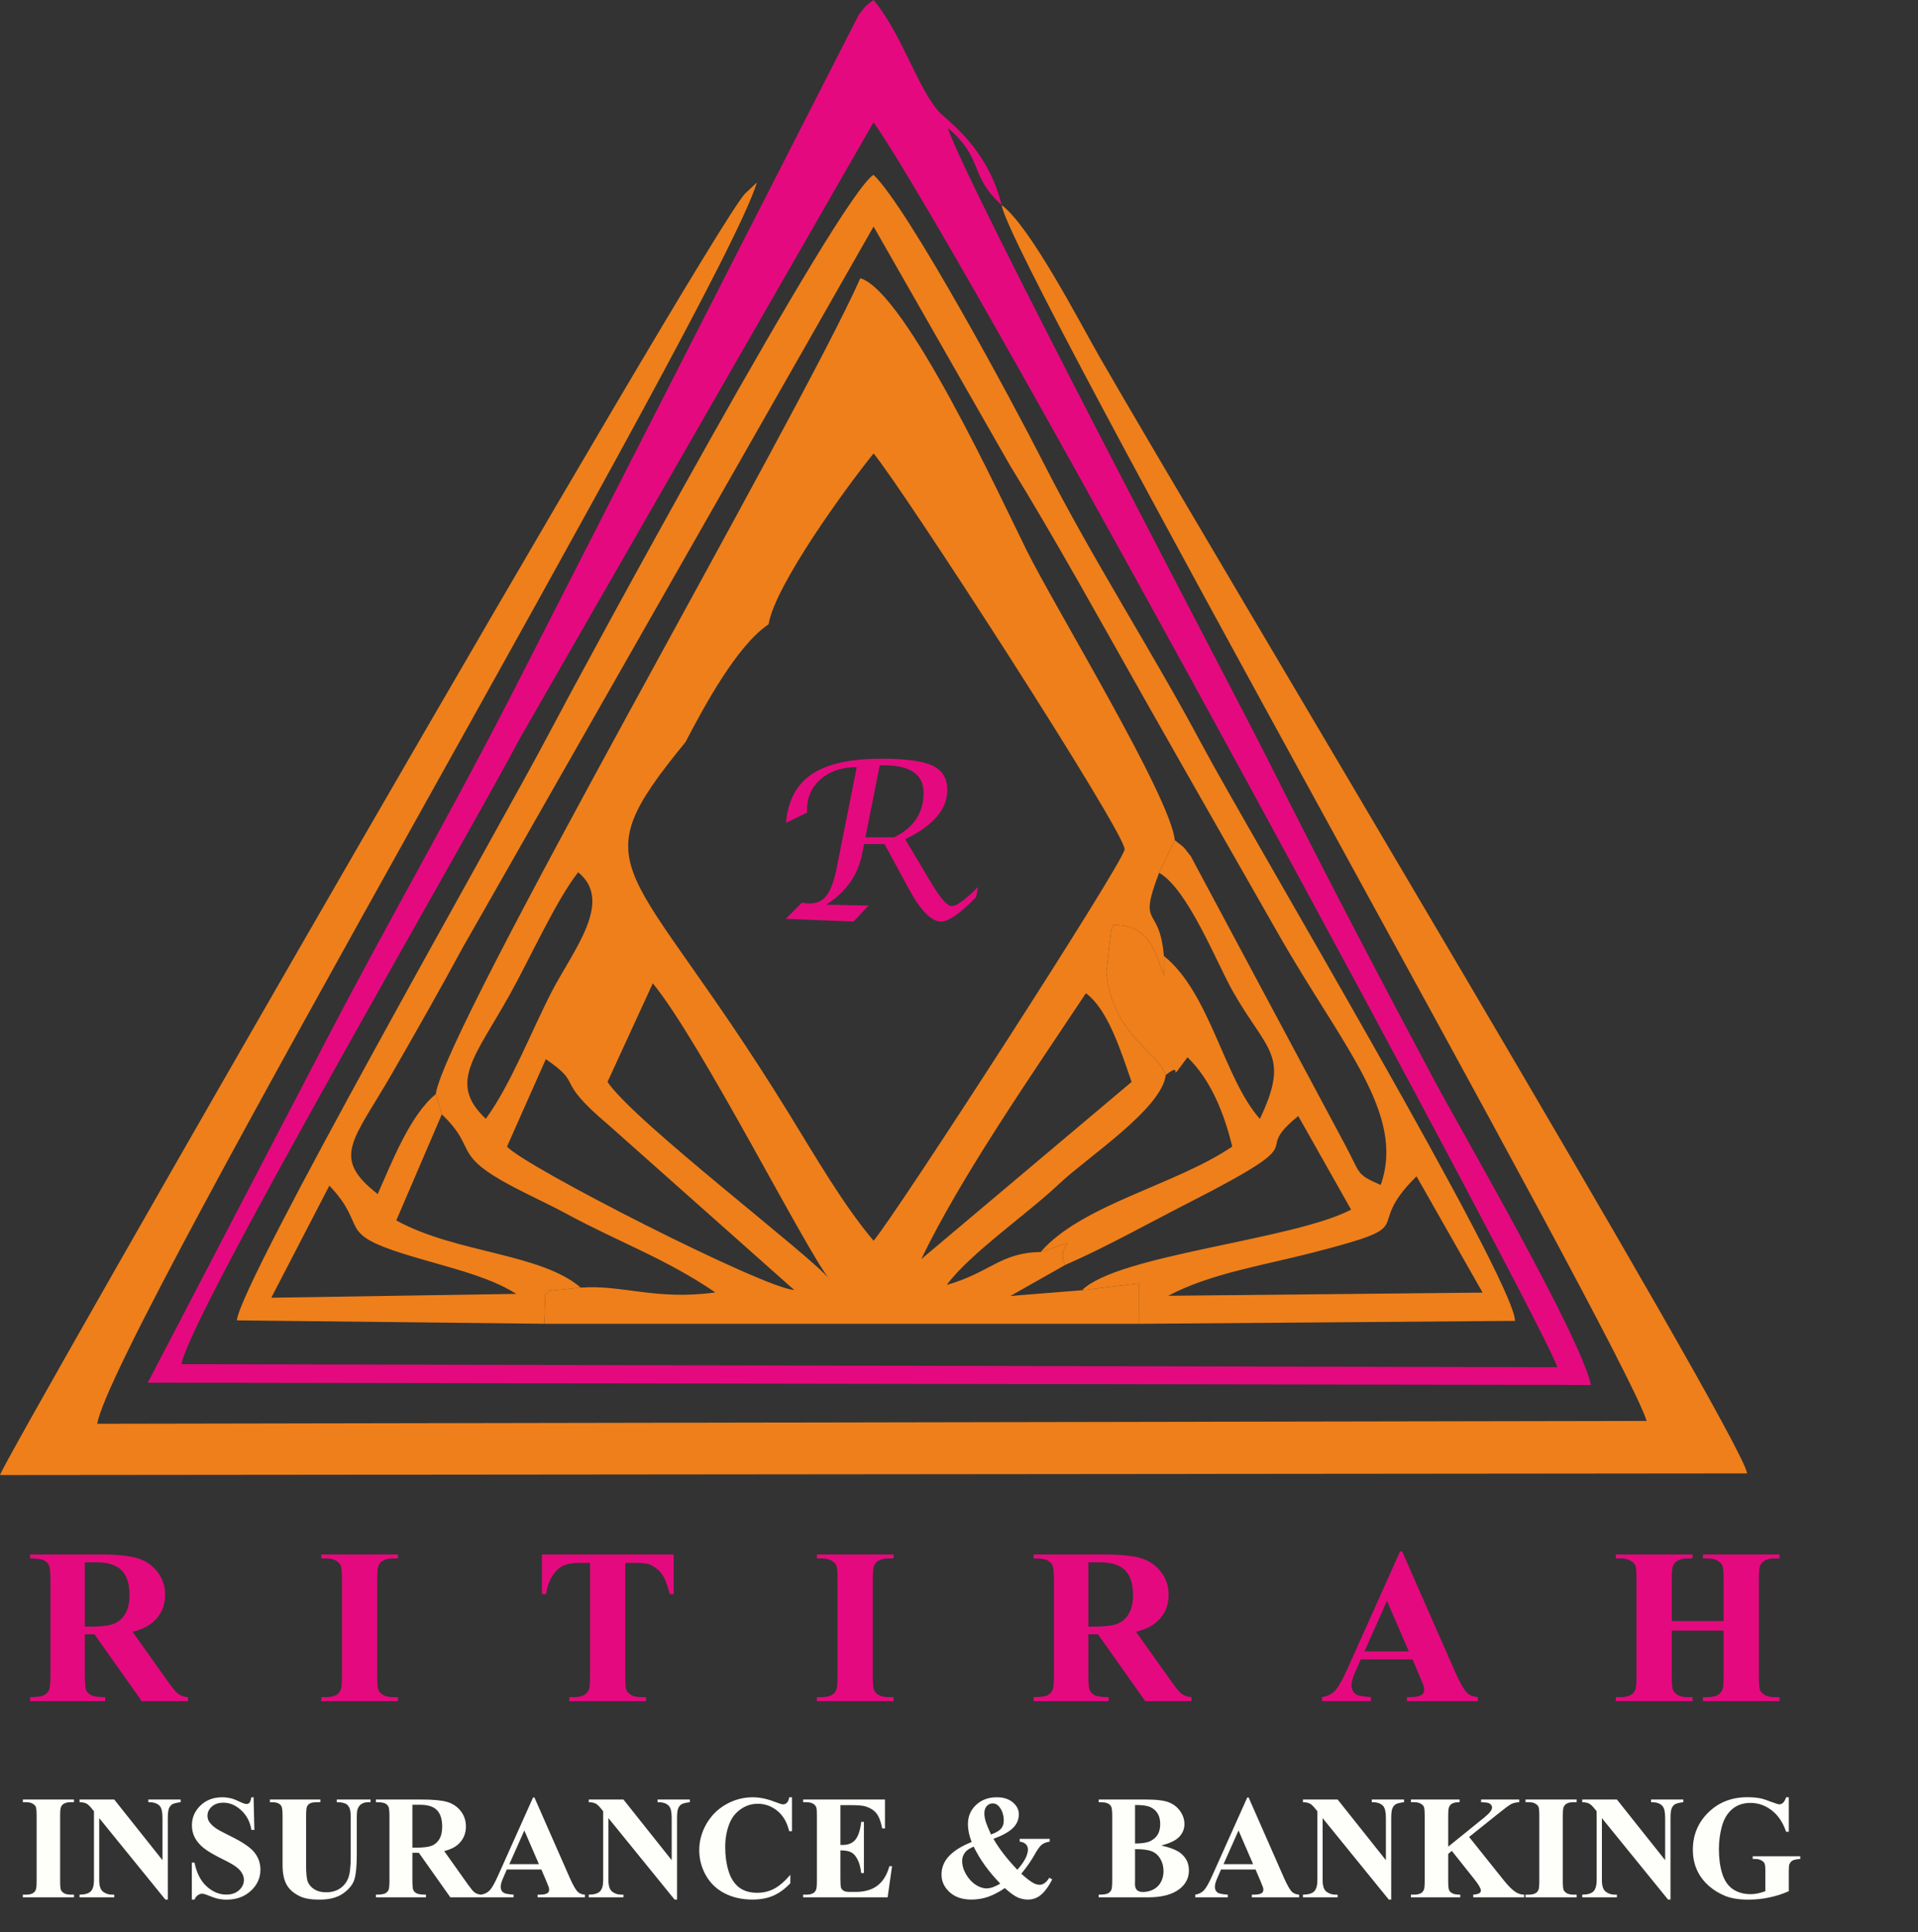 <svg width="554" height="558" viewBox="0 0 554 558" fill="none" xmlns="http://www.w3.org/2000/svg">
<rect x="0" y="0" width="554" height="558" fill="#333333" stroke="none"/>
<path fill-rule="evenodd" clip-rule="evenodd" d="M146.452 331.141L157.657 305.899C169.019 313.714 159.434 311.104 175.844 324.978L229.409 372.576C220.46 372.044 151.239 336.745 146.452 331.141ZM266.109 363.65C277.515 339.86 298.442 309.785 313.659 286.857C320.01 291.543 323.702 303.416 326.856 312.475L266.11 363.651L266.109 363.65ZM175.476 312.475L188.558 284C202.428 300.829 233.32 362.133 239.684 369.565C234.86 363.165 183.273 324.057 175.476 312.475ZM140.326 323.114C129.346 312.87 137.144 305.303 147.169 287.395C153.092 276.814 160.463 260.316 166.992 251.92C177.34 260.303 165.596 274.41 159.447 286.253C153.605 297.5 147.534 313.297 140.326 323.114ZM197.998 214.331C203.291 204.2 212.831 186.421 221.995 180.319C223.843 168.959 244.575 140.541 252.326 130.961C260.846 141.183 325.186 240.708 324.837 245.316C324.554 249.064 258.607 351.067 252.326 358.342C243.612 348.06 235.59 334.13 227.632 321.225C181.764 246.845 166.585 252.742 197.998 214.33V214.331ZM125.856 316.009L127.624 321.821C136.923 330.724 131.807 332.768 142.591 339.566C148.662 343.393 156.899 346.915 163.583 350.538C178.866 358.82 192.164 363.424 206.597 373.261C189.499 375.657 179.657 370.97 167.751 371.884L159.508 372.753C159.101 372.077 158.255 373.532 157.534 373.806L157.204 382.33L328.894 382.339L328.906 370.679L312.522 372.644L291.853 374.292L307.653 365.346C304.26 358.612 314.992 357.041 300.584 361.591C288.892 361.786 286.08 367.504 273.449 371.116C280.21 361.975 296.683 350.675 305.851 341.98C313.96 334.29 335.534 320.295 336.719 310.483C334.306 303.607 321.139 298.709 319.556 280.589L320.816 269.883C320.917 268.335 321.307 268.035 321.672 267.154C332.142 267.039 333.58 275.099 336.221 281.694L336.175 276.088C334.906 260.833 328.507 268.562 334.8 252.077L339.332 242.661C338.115 230.161 304.963 175.898 296.528 158.926C289.199 144.178 261.676 84.307 248.502 80.365C230.299 121.223 128.745 296.422 125.856 316.009Z" fill="#EF7F1A"/>
<path fill-rule="evenodd" clip-rule="evenodd" d="M289.314 59.235C291.913 76.104 469.004 388.394 475.615 410.388L28.082 411.206C32.195 385.922 208.605 86.183 218.629 52.696L215.217 55.902C204.416 67.355 0.368 422.771 0 426.018L504.648 425.541C503.449 415.278 347.576 155.256 317.687 103.235C311.927 93.21 297.55 65.282 289.314 59.235H289.314Z" fill="#EF7F1A"/>
<path fill-rule="evenodd" clip-rule="evenodd" d="M409.154 339.738L428.244 373.325L337.431 374.239C349.68 367.761 364.754 365.497 379.118 361.794C412.052 353.305 392.879 355.793 409.154 339.737L409.154 339.738ZM95.135 342.427C106.579 354.483 96.787 355.96 117.121 362.298C128.165 365.741 140.755 368.332 149.122 373.689L78.361 374.803L95.135 342.427ZM157.204 382.331L157.534 373.806C158.254 373.532 159.1 372.077 159.508 372.753L167.751 371.884C156.073 361.88 131.612 361.947 114.468 352.474L127.624 321.821L125.856 316.009C118.38 322.121 113.134 335.814 109.092 344.864C95.417 334.158 102.037 329.554 113.433 309.7C120.429 297.511 126.617 286.684 133.625 273.723L252.325 65.432L291.698 134.366C305.044 156.042 318.21 179.992 330.695 202.06C343.312 224.36 356.862 248.021 369.41 270.033C387.769 302.239 406.074 321.746 398.804 342.235C391.598 339.117 393.059 339.118 388.596 330.781L343.954 247.299C341.269 243.831 342.234 245.029 339.331 242.661L334.799 252.077C343.038 256.73 351.351 277.886 355.981 286.11C365.908 303.744 372.78 304.422 363.904 323.161C353.456 311.352 349.556 286.831 336.175 276.088L336.221 281.694C333.58 275.099 332.142 267.039 321.672 267.154C321.306 268.035 320.917 268.335 320.815 269.883L319.556 280.589C321.138 298.709 334.305 303.607 336.718 310.483C342.548 305.847 336.304 314.473 342.992 305.347C349.722 311.844 353.606 321.537 355.922 331.141C339.697 342.217 312.469 347.883 300.584 361.59C314.991 357.04 304.26 358.612 307.652 365.346C318.848 360.507 332.311 352.999 343.238 347.429C382.198 327.569 360.227 334.317 374.992 322.325L390.255 349.357C373.334 358.203 322.876 362.349 312.522 372.644L328.905 370.679L328.893 382.338L437.613 381.489C437.264 369.193 360.779 240.564 347.13 214.974C332.766 188.043 315.483 161.417 301.101 133.085C292.571 116.281 262.449 60.295 252.325 50.496C242.507 56.265 168.403 193.126 157.949 213.013C145.179 237.304 69.235 370.589 68.427 381.343L157.204 382.33V382.331Z" fill="#EF7F1A"/>
<path fill-rule="evenodd" clip-rule="evenodd" d="M252.325 35.307C280.343 75.634 449.061 388.341 449.782 394.871L52.435 393.995C54.295 380.666 136.098 240.119 150.221 213.145L252.325 35.307ZM289.314 59.234C285.213 42.491 273.441 34.817 271.075 32.123C264.929 25.124 260.456 9.764 252.325 0C250.293 1.622 250.707 0.863 248.06 4.239L147.957 200.243C130.333 234.651 112.648 265.165 94.985 299.004L42.675 399.345L459.538 400C456.284 385.366 422.381 327.22 413.694 310.907C397.426 280.359 381.946 250.831 366.373 219.73C355.925 198.865 279.045 53.274 273.753 36.912C284.349 46.002 279.701 50.459 289.314 59.234V59.234Z" fill="#E5097F"/>
<path d="M226.959 265.375L231.584 260.75H231.991C232.095 260.75 232.314 260.781 232.647 260.844C233.001 260.906 233.397 260.937 233.835 260.937C235.96 260.937 237.605 260.166 238.772 258.625C239.96 257.062 240.928 254.406 241.678 250.656L247.46 221.562C243.168 221.562 239.699 222.718 237.053 225.031C234.407 227.323 233.085 230.323 233.085 234.031V234.718L227.022 237.656C227.584 231.239 230.074 226.552 234.491 223.593C238.928 220.614 245.647 219.125 254.647 219.125C261.668 219.125 266.585 219.802 269.397 221.156C272.21 222.489 273.616 224.833 273.616 228.187C273.616 233.729 269.564 238.458 261.46 242.375L268.96 254.968C271.626 259.448 273.605 261.687 274.897 261.687C276.314 261.687 278.855 259.844 282.522 256.156L281.928 259.125C277.366 263.812 274.001 266.156 271.835 266.156C269.022 266.156 265.918 263.021 262.522 256.75L255.491 243.781H249.585L249.022 246.593C247.793 252.781 244.335 257.677 238.647 261.281L250.866 261.531L246.553 266.156L226.959 265.375ZM249.96 241.843H258.241C263.928 239.052 266.772 234.771 266.772 229C266.772 223.687 262.96 221.031 255.335 221.031H254.116L249.96 241.843Z" fill="#E5097F"/>
<path d="M24.507 472.005V483.88C24.507 486.172 24.643 487.62 24.914 488.224C25.205 488.807 25.705 489.276 26.414 489.63C27.122 489.985 28.445 490.162 30.382 490.162V491.318H8.695V490.162C10.653 490.162 11.976 489.985 12.664 489.63C13.372 489.255 13.861 488.776 14.132 488.193C14.424 487.609 14.57 486.172 14.57 483.88V456.38C14.57 454.089 14.424 452.651 14.132 452.068C13.861 451.464 13.372 450.984 12.664 450.63C11.955 450.276 10.632 450.099 8.695 450.099V448.943H28.382C33.507 448.943 37.257 449.297 39.632 450.005C42.007 450.714 43.945 452.026 45.445 453.943C46.945 455.839 47.695 458.068 47.695 460.63C47.695 463.755 46.57 466.339 44.32 468.38C42.882 469.672 40.872 470.641 38.289 471.287L48.476 485.63C49.809 487.484 50.757 488.641 51.32 489.099C52.174 489.745 53.164 490.099 54.289 490.162V491.318H40.945L27.289 472.005H24.507ZM24.507 451.224V469.787H26.289C29.184 469.787 31.351 469.526 32.789 469.005C34.226 468.464 35.351 467.505 36.164 466.13C36.997 464.734 37.414 462.922 37.414 460.693C37.414 457.464 36.653 455.078 35.132 453.537C33.632 451.995 31.205 451.224 27.851 451.224H24.507ZM114.955 490.162V491.318H92.799V490.162H94.205C95.434 490.162 96.424 489.943 97.174 489.505C97.715 489.214 98.132 488.714 98.424 488.005C98.653 487.505 98.767 486.193 98.767 484.068V456.193C98.767 454.026 98.653 452.672 98.424 452.13C98.195 451.589 97.726 451.12 97.017 450.724C96.33 450.307 95.392 450.099 94.205 450.099H92.799V448.943H114.955V450.099H113.549C112.32 450.099 111.33 450.318 110.58 450.755C110.038 451.047 109.611 451.547 109.299 452.255C109.07 452.755 108.955 454.068 108.955 456.193V484.068C108.955 486.234 109.07 487.589 109.299 488.13C109.549 488.672 110.018 489.151 110.705 489.568C111.413 489.964 112.361 490.162 113.549 490.162H114.955ZM194.59 448.943V460.412H193.465C192.799 457.766 192.059 455.87 191.246 454.724C190.434 453.557 189.319 452.63 187.903 451.943C187.111 451.568 185.726 451.38 183.746 451.38H180.59V484.068C180.59 486.234 180.705 487.589 180.934 488.13C181.184 488.672 181.653 489.151 182.34 489.568C183.049 489.964 184.007 490.162 185.215 490.162H186.621V491.318H164.434V490.162H165.84C167.069 490.162 168.059 489.943 168.809 489.505C169.351 489.214 169.778 488.714 170.09 488.005C170.319 487.505 170.434 486.193 170.434 484.068V451.38H167.371C164.517 451.38 162.444 451.984 161.153 453.193C159.34 454.88 158.194 457.287 157.715 460.412H156.528V448.943H194.59ZM258.1 490.162V491.318H235.944V490.162H237.35C238.58 490.162 239.569 489.943 240.319 489.505C240.861 489.214 241.277 488.714 241.569 488.005C241.798 487.505 241.913 486.193 241.913 484.068V456.193C241.913 454.026 241.798 452.672 241.569 452.13C241.34 451.589 240.871 451.12 240.163 450.724C239.475 450.307 238.538 450.099 237.35 450.099H235.944V448.943H258.1V450.099H256.694C255.465 450.099 254.475 450.318 253.725 450.755C253.184 451.047 252.757 451.547 252.444 452.255C252.215 452.755 252.1 454.068 252.1 456.193V484.068C252.1 486.234 252.215 487.589 252.444 488.13C252.694 488.672 253.163 489.151 253.85 489.568C254.559 489.964 255.507 490.162 256.694 490.162H258.1ZM314.361 472.005V483.88C314.361 486.172 314.496 487.62 314.767 488.224C315.058 488.807 315.558 489.276 316.267 489.63C316.975 489.985 318.298 490.162 320.236 490.162V491.318H298.548V490.162C300.506 490.162 301.829 489.985 302.517 489.63C303.225 489.255 303.715 488.776 303.985 488.193C304.277 487.609 304.423 486.172 304.423 483.88V456.38C304.423 454.089 304.277 452.651 303.985 452.068C303.715 451.464 303.225 450.984 302.517 450.63C301.808 450.276 300.485 450.099 298.548 450.099V448.943H318.236C323.361 448.943 327.111 449.297 329.486 450.005C331.861 450.714 333.798 452.026 335.298 453.943C336.798 455.839 337.548 458.068 337.548 460.63C337.548 463.755 336.423 466.339 334.173 468.38C332.736 469.672 330.725 470.641 328.142 471.287L338.329 485.63C339.663 487.484 340.611 488.641 341.173 489.099C342.027 489.745 343.017 490.099 344.142 490.162V491.318H330.798L317.142 472.005H314.361ZM314.361 451.224V469.787H316.142C319.038 469.787 321.204 469.526 322.642 469.005C324.079 468.464 325.204 467.505 326.017 466.13C326.85 464.734 327.267 462.922 327.267 460.693C327.267 457.464 326.506 455.078 324.986 453.537C323.486 451.995 321.058 451.224 317.704 451.224H314.361ZM407.996 479.255H393.027L391.246 483.38C390.662 484.755 390.371 485.891 390.371 486.787C390.371 487.974 390.85 488.849 391.808 489.412C392.371 489.745 393.756 489.995 395.964 490.162V491.318H381.871V490.162C383.392 489.932 384.642 489.307 385.621 488.287C386.6 487.245 387.808 485.109 389.246 481.88L404.402 448.068H404.996L420.277 482.818C421.735 486.109 422.933 488.182 423.871 489.037C424.579 489.682 425.579 490.057 426.871 490.162V491.318H406.371V490.162H407.214C408.86 490.162 410.017 489.932 410.683 489.474C411.142 489.141 411.371 488.662 411.371 488.037C411.371 487.662 411.308 487.276 411.183 486.88C411.142 486.693 410.829 485.912 410.246 484.537L407.996 479.255ZM406.933 476.943L400.621 462.349L394.121 476.943H406.933ZM482.881 470.943V484.068C482.881 486.234 482.995 487.589 483.225 488.13C483.475 488.672 483.943 489.151 484.631 489.568C485.339 489.964 486.287 490.162 487.475 490.162H488.881V491.318H466.725V490.162H468.131C469.36 490.162 470.35 489.943 471.1 489.505C471.641 489.214 472.058 488.714 472.35 488.005C472.579 487.505 472.693 486.193 472.693 484.068V456.193C472.693 454.026 472.579 452.672 472.35 452.13C472.12 451.589 471.652 451.12 470.943 450.724C470.256 450.307 469.318 450.099 468.131 450.099H466.725V448.943H488.881V450.099H487.475C486.245 450.099 485.256 450.318 484.506 450.755C483.964 451.047 483.537 451.547 483.225 452.255C482.995 452.755 482.881 454.068 482.881 456.193V468.193H497.85V456.193C497.85 454.026 497.735 452.672 497.506 452.13C497.277 451.589 496.808 451.12 496.1 450.724C495.391 450.307 494.443 450.099 493.256 450.099H491.881V448.943H514.006V450.099H512.631C511.381 450.099 510.391 450.318 509.662 450.755C509.121 451.047 508.693 451.547 508.381 452.255C508.152 452.755 508.037 454.068 508.037 456.193V484.068C508.037 486.234 508.152 487.589 508.381 488.13C508.61 488.672 509.079 489.151 509.787 489.568C510.496 489.964 511.443 490.162 512.631 490.162H514.006V491.318H491.881V490.162H493.256C494.506 490.162 495.496 489.943 496.225 489.505C496.766 489.214 497.193 488.714 497.506 488.005C497.735 487.505 497.85 486.193 497.85 484.068V470.943H482.881Z" fill="#E5097F"/>
<path d="M21.369 547.205V547.976H6.598V547.205H7.536C8.355 547.205 9.015 547.06 9.515 546.768C9.876 546.573 10.154 546.24 10.348 545.768C10.501 545.435 10.577 544.56 10.577 543.143V524.56C10.577 523.115 10.501 522.213 10.348 521.851C10.195 521.49 9.883 521.178 9.411 520.914C8.952 520.636 8.327 520.497 7.536 520.497H6.598V519.726H21.369V520.497H20.431C19.612 520.497 18.952 520.643 18.452 520.935C18.091 521.129 17.807 521.463 17.598 521.935C17.445 522.268 17.369 523.143 17.369 524.56V543.143C17.369 544.587 17.445 545.49 17.598 545.851C17.765 546.212 18.077 546.532 18.536 546.81C19.008 547.073 19.64 547.205 20.431 547.205H21.369ZM32.994 519.726L46.931 537.247V525.101C46.931 523.407 46.688 522.261 46.202 521.664C45.535 520.858 44.417 520.469 42.848 520.497V519.726H52.181V520.497C50.987 520.65 50.181 520.851 49.765 521.101C49.362 521.338 49.042 521.733 48.806 522.289C48.584 522.831 48.473 523.768 48.473 525.101V548.622H47.765L28.661 525.101V543.06C28.661 544.685 29.029 545.782 29.765 546.351C30.515 546.921 31.369 547.205 32.327 547.205H32.994V547.976H22.973V547.205C24.529 547.192 25.612 546.872 26.223 546.247C26.834 545.622 27.14 544.56 27.14 543.06V523.122L26.536 522.372C25.939 521.622 25.411 521.129 24.952 520.893C24.494 520.657 23.834 520.525 22.973 520.497V519.726H32.994ZM73.244 519.081L73.473 528.497H72.619C72.216 526.136 71.223 524.24 69.639 522.81C68.07 521.365 66.369 520.643 64.535 520.643C63.119 520.643 61.994 521.025 61.16 521.789C60.341 522.539 59.931 523.407 59.931 524.393C59.931 525.018 60.077 525.574 60.369 526.06C60.772 526.713 61.417 527.358 62.306 527.997C62.959 528.456 64.466 529.268 66.827 530.435C70.133 532.06 72.362 533.594 73.514 535.039C74.653 536.483 75.223 538.136 75.223 539.997C75.223 542.358 74.299 544.393 72.452 546.101C70.619 547.796 68.285 548.643 65.452 548.643C64.563 548.643 63.723 548.553 62.931 548.372C62.14 548.192 61.147 547.851 59.952 547.351C59.285 547.073 58.737 546.935 58.306 546.935C57.945 546.935 57.563 547.073 57.16 547.351C56.758 547.629 56.431 548.053 56.181 548.622H55.41V537.955H56.181C56.792 540.955 57.966 543.247 59.702 544.83C61.452 546.4 63.334 547.185 65.348 547.185C66.903 547.185 68.14 546.761 69.056 545.914C69.987 545.067 70.452 544.08 70.452 542.955C70.452 542.289 70.272 541.643 69.91 541.018C69.563 540.393 69.028 539.803 68.306 539.247C67.584 538.678 66.306 537.942 64.473 537.039C61.904 535.775 60.056 534.699 58.931 533.81C57.806 532.921 56.938 531.928 56.327 530.831C55.73 529.733 55.431 528.525 55.431 527.206C55.431 524.956 56.258 523.039 57.91 521.456C59.563 519.872 61.647 519.081 64.16 519.081C65.077 519.081 65.966 519.192 66.827 519.414C67.48 519.581 68.272 519.893 69.202 520.351C70.147 520.796 70.806 521.018 71.181 521.018C71.542 521.018 71.827 520.907 72.035 520.685C72.244 520.463 72.438 519.928 72.619 519.081H73.244ZM77.952 519.726H92.535V520.497H91.806C90.709 520.497 89.952 520.615 89.535 520.851C89.132 521.074 88.841 521.386 88.66 521.789C88.494 522.192 88.41 523.199 88.41 524.81V538.643C88.41 541.171 88.598 542.844 88.973 543.664C89.362 544.483 89.994 545.164 90.869 545.705C91.744 546.247 92.848 546.518 94.181 546.518C95.709 546.518 97.007 546.178 98.077 545.497C99.16 544.803 99.966 543.851 100.494 542.643C101.035 541.435 101.306 539.33 101.306 536.331V524.81C101.306 523.546 101.174 522.643 100.91 522.101C100.646 521.56 100.313 521.185 99.91 520.976C99.285 520.657 98.403 520.497 97.264 520.497V519.726H107.035V520.497H106.452C105.66 520.497 105 520.657 104.473 520.976C103.945 521.296 103.563 521.775 103.327 522.414C103.146 522.858 103.056 523.657 103.056 524.81V535.539C103.056 538.858 102.834 541.254 102.389 542.726C101.959 544.199 100.896 545.553 99.202 546.789C97.507 548.025 95.195 548.643 92.264 548.643C89.82 548.643 87.931 548.317 86.598 547.664C84.778 546.775 83.494 545.636 82.744 544.247C81.994 542.858 81.619 540.99 81.619 538.643V524.81C81.619 523.185 81.528 522.178 81.348 521.789C81.167 521.386 80.855 521.067 80.41 520.831C79.966 520.594 79.146 520.483 77.952 520.497V519.726ZM119.118 535.101V543.018C119.118 544.546 119.209 545.511 119.389 545.914C119.584 546.303 119.917 546.615 120.389 546.851C120.861 547.087 121.743 547.205 123.035 547.205V547.976H108.577V547.205C109.882 547.205 110.764 547.087 111.223 546.851C111.695 546.601 112.021 546.282 112.202 545.893C112.396 545.504 112.493 544.546 112.493 543.018V524.685C112.493 523.157 112.396 522.199 112.202 521.81C112.021 521.407 111.695 521.088 111.223 520.851C110.75 520.615 109.868 520.497 108.577 520.497V519.726H121.702C125.118 519.726 127.618 519.963 129.202 520.435C130.785 520.907 132.077 521.782 133.077 523.06C134.077 524.324 134.577 525.81 134.577 527.518C134.577 529.601 133.827 531.324 132.327 532.685C131.368 533.546 130.028 534.192 128.306 534.622L135.097 544.185C135.986 545.421 136.618 546.192 136.993 546.497C137.563 546.928 138.222 547.164 138.972 547.205V547.976H130.077L120.973 535.101H119.118ZM119.118 521.247V533.622H120.306C122.236 533.622 123.681 533.449 124.639 533.101C125.598 532.74 126.348 532.101 126.889 531.185C127.445 530.254 127.722 529.046 127.722 527.56C127.722 525.407 127.216 523.817 126.202 522.789C125.202 521.761 123.584 521.247 121.348 521.247H119.118ZM156.368 539.935H146.389L145.202 542.685C144.813 543.601 144.618 544.358 144.618 544.955C144.618 545.747 144.938 546.33 145.577 546.705C145.952 546.928 146.875 547.094 148.347 547.205V547.976H138.952V547.205C139.965 547.053 140.799 546.636 141.452 545.955C142.104 545.261 142.91 543.837 143.868 541.685L153.972 519.143H154.368L164.556 542.31C165.528 544.504 166.326 545.886 166.951 546.455C167.424 546.886 168.09 547.136 168.951 547.205V547.976H155.285V547.205H155.847C156.945 547.205 157.715 547.053 158.16 546.747C158.465 546.525 158.618 546.205 158.618 545.789C158.618 545.539 158.576 545.282 158.493 545.018C158.465 544.893 158.257 544.372 157.868 543.455L156.368 539.935ZM155.66 538.393L151.452 528.664L147.118 538.393H155.66ZM180.076 519.726L194.014 537.247V525.101C194.014 523.407 193.771 522.261 193.285 521.664C192.618 520.858 191.5 520.469 189.93 520.497V519.726H199.264V520.497C198.069 520.65 197.264 520.851 196.847 521.101C196.444 521.338 196.125 521.733 195.889 522.289C195.666 522.831 195.555 523.768 195.555 525.101V548.622H194.847L175.743 525.101V543.06C175.743 544.685 176.111 545.782 176.847 546.351C177.597 546.921 178.451 547.205 179.41 547.205H180.076V547.976H170.056V547.205C171.611 547.192 172.694 546.872 173.306 546.247C173.917 545.622 174.222 544.56 174.222 543.06V523.122L173.618 522.372C173.021 521.622 172.493 521.129 172.035 520.893C171.576 520.657 170.917 520.525 170.056 520.497V519.726H180.076ZM228.763 519.081V528.872H227.951C227.34 526.317 226.201 524.358 224.534 522.997C222.868 521.636 220.979 520.956 218.868 520.956C217.104 520.956 215.486 521.463 214.014 522.476C212.541 523.49 211.465 524.817 210.784 526.456C209.909 528.553 209.472 530.886 209.472 533.456C209.472 535.983 209.791 538.289 210.43 540.372C211.069 542.442 212.069 544.011 213.43 545.08C214.791 546.136 216.555 546.664 218.722 546.664C220.5 546.664 222.125 546.275 223.597 545.497C225.083 544.719 226.645 543.379 228.284 541.476V543.914C226.701 545.567 225.048 546.768 223.326 547.518C221.618 548.254 219.618 548.622 217.326 548.622C214.312 548.622 211.632 548.018 209.284 546.81C206.951 545.601 205.146 543.865 203.868 541.601C202.604 539.337 201.972 536.928 201.972 534.372C201.972 531.678 202.673 529.122 204.076 526.706C205.493 524.289 207.396 522.414 209.784 521.081C212.187 519.747 214.736 519.081 217.43 519.081C219.416 519.081 221.514 519.511 223.722 520.372C225 520.872 225.812 521.122 226.159 521.122C226.604 521.122 226.986 520.963 227.305 520.643C227.638 520.31 227.854 519.789 227.951 519.081H228.763ZM242.743 521.351V532.851H243.305C245.097 532.851 246.395 532.289 247.201 531.164C248.006 530.039 248.52 528.379 248.743 526.185H249.534V540.976H248.743C248.576 539.365 248.222 538.046 247.68 537.018C247.152 535.99 246.534 535.303 245.826 534.956C245.118 534.594 244.09 534.414 242.743 534.414V542.372C242.743 543.928 242.805 544.879 242.93 545.226C243.069 545.573 243.319 545.858 243.68 546.08C244.041 546.303 244.624 546.414 245.43 546.414H247.118C249.756 546.414 251.868 545.803 253.451 544.58C255.048 543.358 256.194 541.497 256.888 538.997H257.659L256.388 547.976H231.972V547.205H232.909C233.729 547.205 234.388 547.06 234.888 546.768C235.25 546.573 235.527 546.24 235.722 545.768C235.875 545.435 235.951 544.56 235.951 543.143V524.56C235.951 523.282 235.916 522.497 235.847 522.206C235.708 521.719 235.451 521.344 235.076 521.081C234.548 520.692 233.826 520.497 232.909 520.497H231.972V519.726H255.617V528.081H254.826C254.423 526.039 253.854 524.574 253.117 523.685C252.395 522.796 251.368 522.143 250.034 521.726C249.256 521.476 247.798 521.351 245.659 521.351H242.743ZM294.534 531.081H303.2V531.893C302.228 532.032 301.464 532.324 300.909 532.768C300.353 533.199 299.631 534.212 298.742 535.81C297.853 537.407 296.603 539.192 294.992 541.164C296.409 542.442 297.562 543.33 298.451 543.83C299.076 544.178 299.687 544.351 300.284 544.351C301.312 544.351 302.242 543.678 303.075 542.33L303.93 542.789C302.791 545.025 301.575 546.615 300.284 547.56C299.298 548.268 298.173 548.622 296.909 548.622C295.826 548.622 294.791 548.393 293.805 547.935C292.832 547.462 291.645 546.587 290.242 545.31C288.506 546.476 286.874 547.323 285.346 547.851C283.819 548.365 282.228 548.622 280.576 548.622C277.937 548.622 275.84 547.907 274.284 546.476C272.728 545.046 271.951 543.365 271.951 541.435C271.951 539.351 272.694 537.539 274.18 535.997C275.666 534.456 277.826 533.122 280.659 531.997C280.298 531.094 280.027 530.212 279.846 529.351C279.666 528.49 279.576 527.657 279.576 526.851C279.576 524.629 280.353 522.782 281.909 521.31C283.478 519.824 285.478 519.081 287.909 519.081C289.867 519.081 291.416 519.574 292.555 520.56C293.707 521.532 294.284 522.671 294.284 523.976C294.284 525.546 293.694 526.893 292.513 528.018C291.346 529.129 289.492 530.15 286.951 531.081C288.52 533.844 290.819 536.824 293.846 540.018C295.888 537.726 296.909 535.761 296.909 534.122C296.909 533.539 296.707 533.046 296.305 532.643C295.902 532.226 295.312 531.976 294.534 531.893V531.081ZM286.242 529.831C287.701 529.289 288.68 528.712 289.18 528.101C289.68 527.476 289.93 526.726 289.93 525.851C289.93 524.296 289.52 522.983 288.701 521.914C288.159 521.206 287.492 520.851 286.701 520.851C286.048 520.851 285.485 521.108 285.013 521.622C284.555 522.136 284.326 522.831 284.326 523.706C284.326 524.386 284.437 525.115 284.659 525.893C284.881 526.671 285.409 527.983 286.242 529.831ZM281.242 533.331C280.131 533.803 279.346 534.303 278.888 534.831C278.235 535.608 277.909 536.476 277.909 537.435C277.909 538.74 278.284 540.039 279.034 541.33C279.798 542.622 280.715 543.622 281.784 544.33C282.853 545.039 283.923 545.393 284.992 545.393C285.52 545.393 286.11 545.282 286.763 545.06C287.43 544.824 288.152 544.476 288.93 544.018C285.583 540.587 283.02 537.025 281.242 533.331ZM335.429 532.997C338.11 533.622 339.992 534.379 341.075 535.268C342.631 536.532 343.409 538.171 343.409 540.185C343.409 542.31 342.554 544.067 340.846 545.455C338.749 547.136 335.7 547.976 331.7 547.976H317.346V547.205C318.652 547.205 319.534 547.087 319.992 546.851C320.464 546.601 320.791 546.282 320.971 545.893C321.166 545.504 321.263 544.546 321.263 543.018V524.685C321.263 523.157 321.166 522.199 320.971 521.81C320.791 521.407 320.464 521.088 319.992 520.851C319.52 520.615 318.638 520.497 317.346 520.497V519.726H330.888C334.124 519.726 336.416 520.018 337.763 520.601C339.11 521.171 340.172 522.032 340.95 523.185C341.728 524.324 342.117 525.539 342.117 526.831C342.117 528.192 341.624 529.407 340.638 530.476C339.652 531.532 337.916 532.372 335.429 532.997ZM327.846 532.435C329.818 532.435 331.27 532.212 332.2 531.768C333.145 531.324 333.867 530.699 334.367 529.893C334.867 529.087 335.117 528.06 335.117 526.81C335.117 525.56 334.867 524.539 334.367 523.747C333.881 522.942 333.179 522.331 332.263 521.914C331.346 521.497 329.874 521.296 327.846 521.31V532.435ZM327.846 534.06V543.122L327.825 544.164C327.825 544.914 328.013 545.483 328.388 545.872C328.777 546.247 329.346 546.435 330.096 546.435C331.207 546.435 332.228 546.192 333.159 545.705C334.103 545.205 334.825 544.49 335.325 543.56C335.825 542.615 336.075 541.567 336.075 540.414C336.075 539.094 335.77 537.914 335.159 536.872C334.548 535.817 333.707 535.081 332.638 534.664C331.568 534.247 329.971 534.046 327.846 534.06ZM362.658 539.935H352.679L351.492 542.685C351.103 543.601 350.908 544.358 350.908 544.955C350.908 545.747 351.228 546.33 351.867 546.705C352.242 546.928 353.165 547.094 354.638 547.205V547.976H345.242V547.205C346.256 547.053 347.089 546.636 347.742 545.955C348.395 545.261 349.2 543.837 350.159 541.685L360.263 519.143H360.658L370.846 542.31C371.818 544.504 372.617 545.886 373.242 546.455C373.714 546.886 374.381 547.136 375.242 547.205V547.976H361.575V547.205H362.138C363.235 547.205 364.006 547.053 364.45 546.747C364.756 546.525 364.908 546.205 364.908 545.789C364.908 545.539 364.867 545.282 364.783 545.018C364.756 544.893 364.547 544.372 364.158 543.455L362.658 539.935ZM361.95 538.393L357.742 528.664L353.408 538.393H361.95ZM386.367 519.726L400.304 537.247V525.101C400.304 523.407 400.061 522.261 399.575 521.664C398.908 520.858 397.79 520.469 396.221 520.497V519.726H405.554V520.497C404.36 520.65 403.554 520.851 403.137 521.101C402.735 521.338 402.415 521.733 402.179 522.289C401.957 522.831 401.846 523.768 401.846 525.101V548.622H401.137L382.033 525.101V543.06C382.033 544.685 382.401 545.782 383.137 546.351C383.887 546.921 384.742 547.205 385.7 547.205H386.367V547.976H376.346V547.205C377.901 547.192 378.985 546.872 379.596 546.247C380.207 545.622 380.512 544.56 380.512 543.06V523.122L379.908 522.372C379.311 521.622 378.783 521.129 378.325 520.893C377.867 520.657 377.207 520.525 376.346 520.497V519.726H386.367ZM424.346 530.539L434.283 542.976C435.686 544.726 436.894 545.914 437.908 546.539C438.644 546.983 439.422 547.205 440.241 547.205V547.976H425.533V547.205C426.464 547.122 427.061 546.976 427.325 546.768C427.602 546.56 427.741 546.303 427.741 545.997C427.741 545.414 427.102 544.317 425.825 542.705L419.346 534.56L418.304 535.435V543.143C418.304 544.615 418.387 545.532 418.554 545.893C418.721 546.254 419.04 546.567 419.512 546.83C419.984 547.08 420.741 547.205 421.783 547.205V547.976H407.533V547.205H408.471C409.29 547.205 409.95 547.06 410.45 546.768C410.811 546.573 411.089 546.24 411.283 545.768C411.436 545.435 411.512 544.56 411.512 543.143V524.56C411.512 523.115 411.436 522.213 411.283 521.851C411.13 521.49 410.818 521.178 410.346 520.914C409.887 520.636 409.262 520.497 408.471 520.497H407.533V519.726H421.596V520.497C420.637 520.497 419.908 520.636 419.408 520.914C419.047 521.108 418.762 521.435 418.554 521.893C418.387 522.24 418.304 523.129 418.304 524.56V533.351L428.783 524.872C430.241 523.692 430.97 522.747 430.97 522.039C430.97 521.511 430.672 521.094 430.075 520.789C429.769 520.636 429.012 520.539 427.804 520.497V519.726H438.825V520.497C437.838 520.567 437.061 520.747 436.491 521.039C435.936 521.317 434.644 522.275 432.616 523.914L424.346 530.539ZM455.408 547.205V547.976H440.637V547.205H441.575C442.394 547.205 443.054 547.06 443.554 546.768C443.915 546.573 444.193 546.24 444.387 545.768C444.54 545.435 444.616 544.56 444.616 543.143V524.56C444.616 523.115 444.54 522.213 444.387 521.851C444.234 521.49 443.922 521.178 443.45 520.914C442.991 520.636 442.366 520.497 441.575 520.497H440.637V519.726H455.408V520.497H454.47C453.651 520.497 452.991 520.643 452.491 520.935C452.13 521.129 451.845 521.463 451.637 521.935C451.484 522.268 451.408 523.143 451.408 524.56V543.143C451.408 544.587 451.484 545.49 451.637 545.851C451.804 546.212 452.116 546.532 452.574 546.81C453.047 547.073 453.679 547.205 454.47 547.205H455.408ZM467.033 519.726L480.97 537.247V525.101C480.97 523.407 480.727 522.261 480.241 521.664C479.574 520.858 478.456 520.469 476.887 520.497V519.726H486.22V520.497C485.026 520.65 484.22 520.851 483.803 521.101C483.401 521.338 483.081 521.733 482.845 522.289C482.623 522.831 482.512 523.768 482.512 525.101V548.622H481.803L462.699 525.101V543.06C462.699 544.685 463.067 545.782 463.804 546.351C464.554 546.921 465.408 547.205 466.366 547.205H467.033V547.976H457.012V547.205C458.568 547.192 459.651 546.872 460.262 546.247C460.873 545.622 461.179 544.56 461.179 543.06V523.122L460.574 522.372C459.977 521.622 459.449 521.129 458.991 520.893C458.533 520.657 457.873 520.525 457.012 520.497V519.726H467.033ZM516.678 519.081V529.039H515.907C514.977 526.317 513.581 524.247 511.72 522.831C509.859 521.414 507.824 520.706 505.616 520.706C503.505 520.706 501.748 521.303 500.345 522.497C498.942 523.678 497.949 525.331 497.366 527.456C496.783 529.581 496.491 531.761 496.491 533.997C496.491 536.705 496.81 539.08 497.449 541.122C498.088 543.164 499.116 544.664 500.533 545.622C501.963 546.58 503.657 547.06 505.616 547.06C506.296 547.06 506.991 546.99 507.699 546.851C508.421 546.698 509.157 546.483 509.907 546.205V540.33C509.907 539.219 509.831 538.504 509.678 538.185C509.526 537.851 509.206 537.553 508.72 537.289C508.248 537.025 507.671 536.893 506.991 536.893H506.262V536.122H519.991V536.893C518.949 536.962 518.22 537.108 517.803 537.33C517.4 537.539 517.088 537.893 516.866 538.393C516.741 538.657 516.678 539.303 516.678 540.33V546.205C514.873 547.011 512.991 547.615 511.032 548.018C509.088 548.435 507.067 548.643 504.97 548.643C502.289 548.643 500.06 548.282 498.283 547.56C496.519 546.823 494.956 545.865 493.595 544.685C492.248 543.49 491.192 542.15 490.428 540.664C489.456 538.747 488.97 536.601 488.97 534.226C488.97 529.976 490.463 526.386 493.449 523.456C496.435 520.525 500.192 519.06 504.72 519.06C506.123 519.06 507.387 519.171 508.512 519.393C509.123 519.504 510.109 519.824 511.47 520.351C512.845 520.865 513.657 521.122 513.907 521.122C514.296 521.122 514.657 520.983 514.991 520.706C515.324 520.414 515.63 519.872 515.907 519.081H516.678Z" fill="#FEFFFA"/>
</svg>

